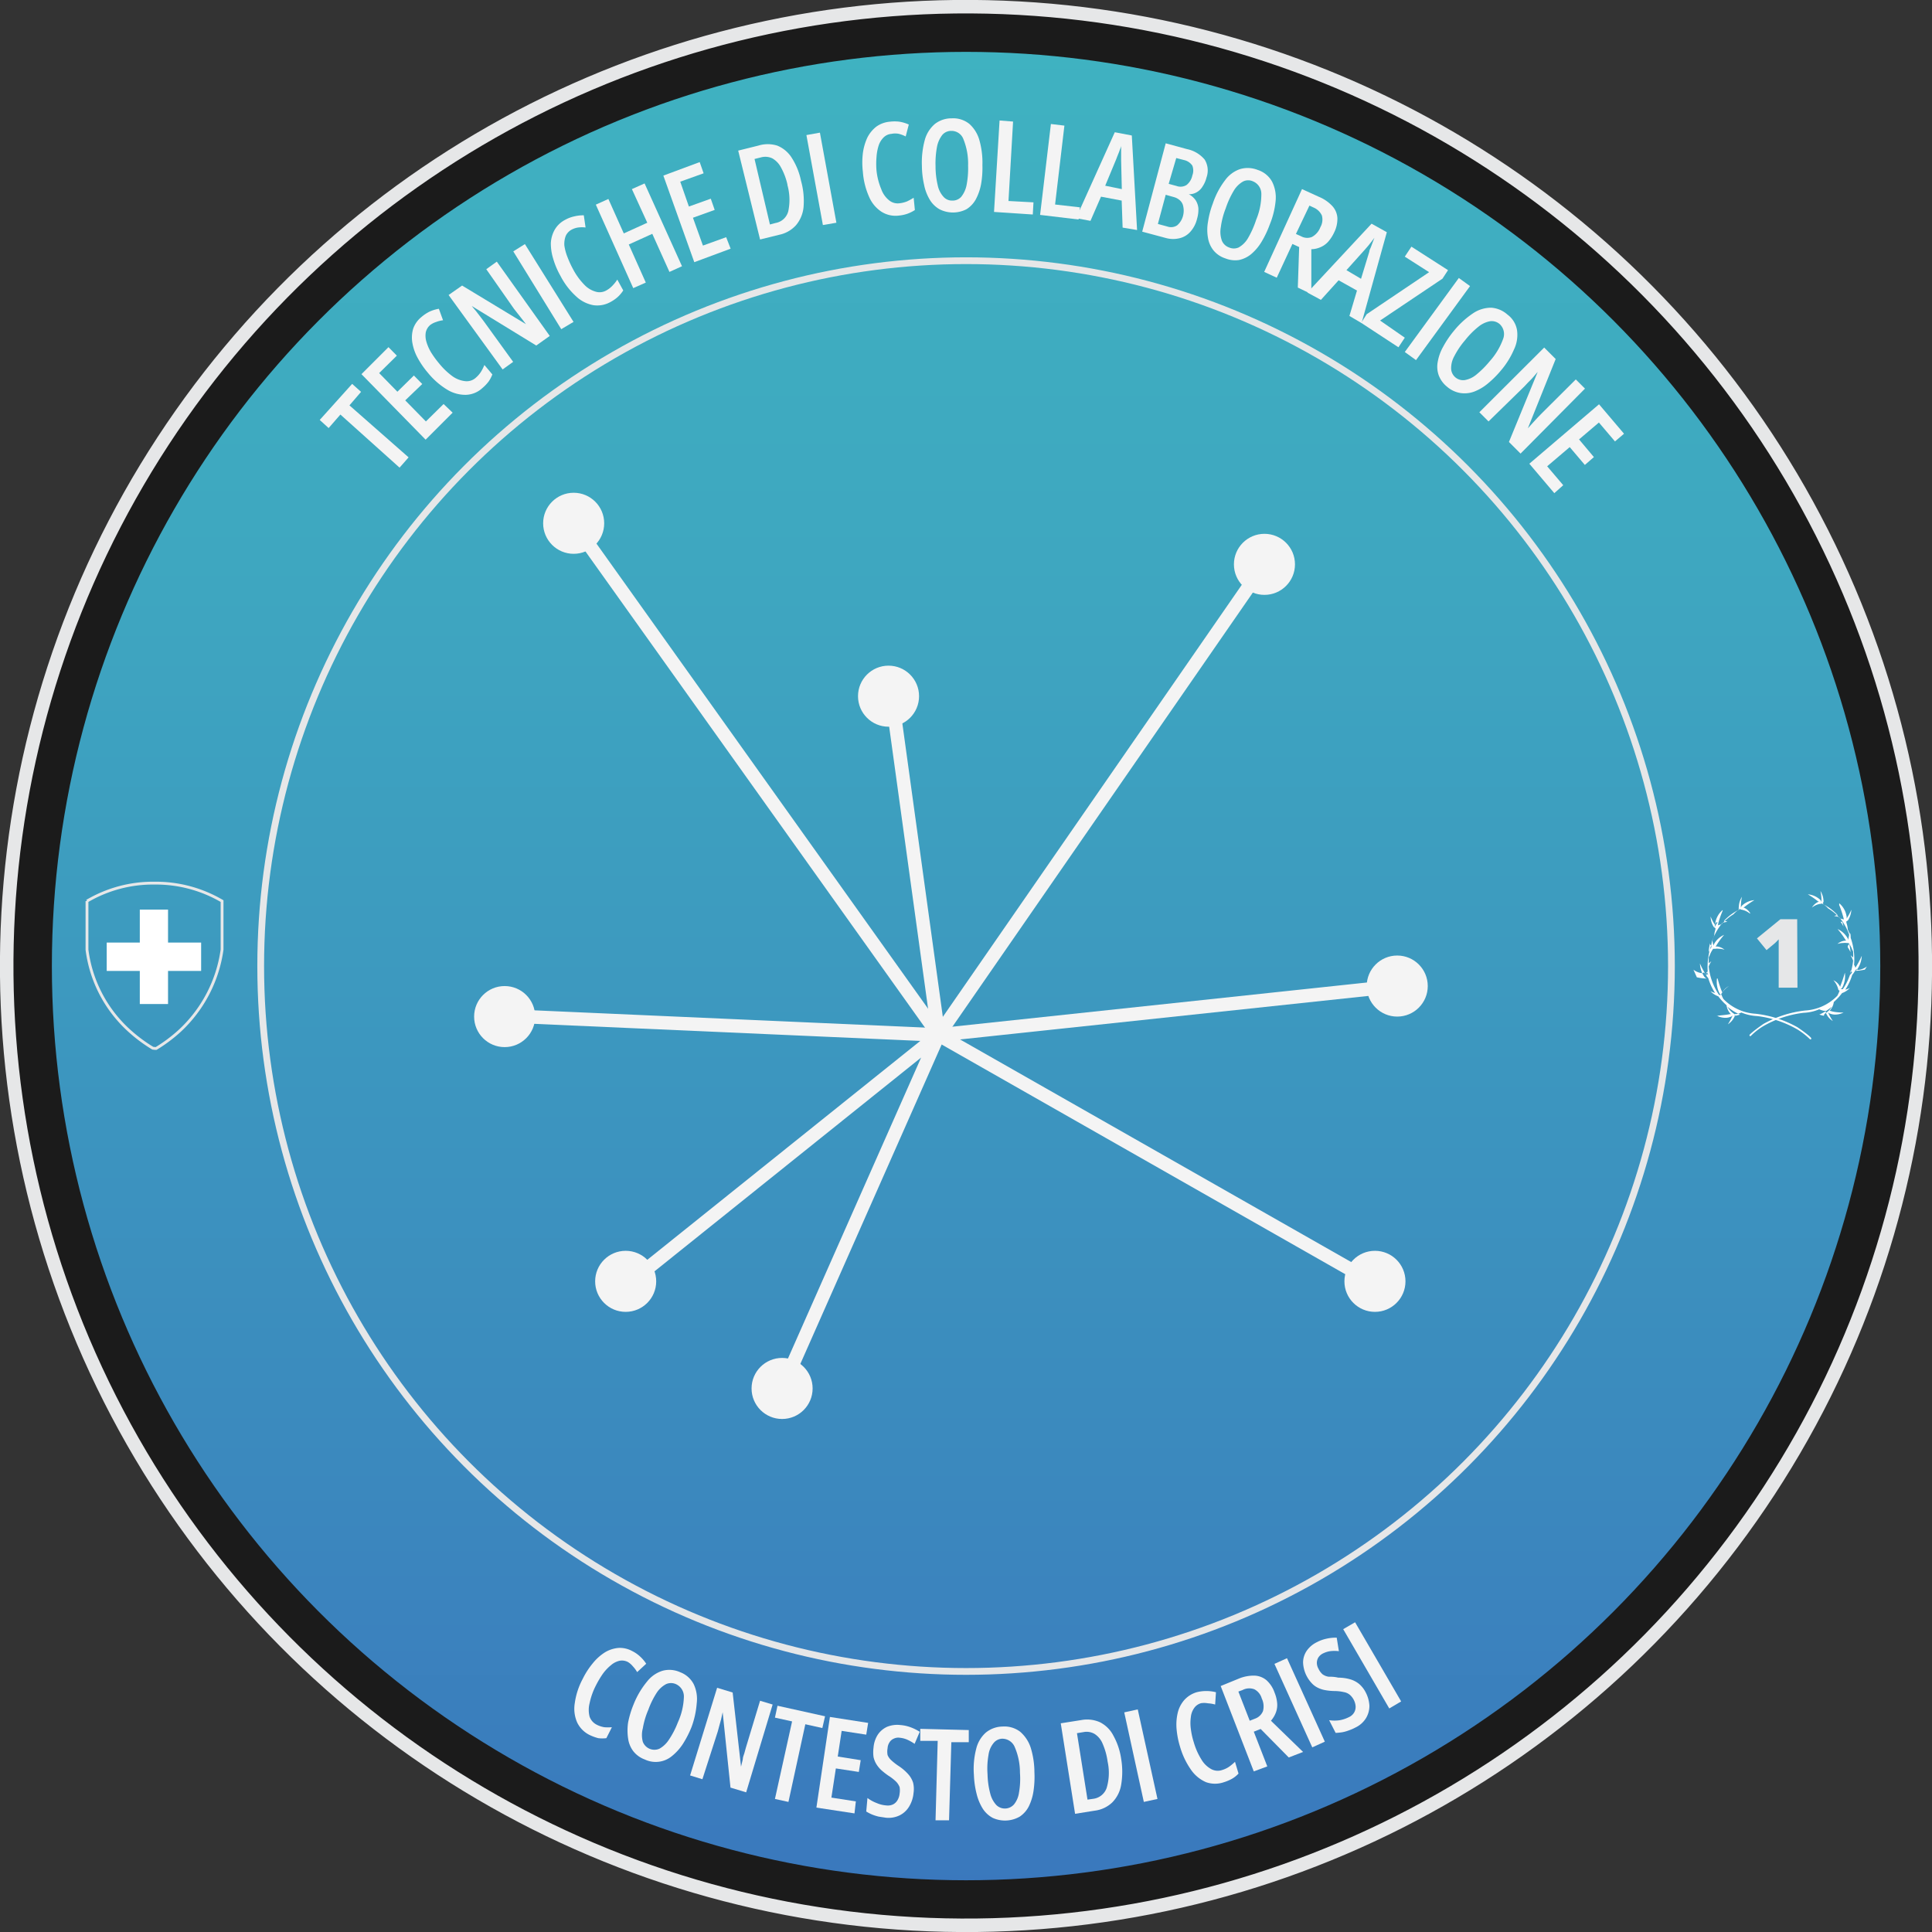 <svg id="Layer_1" data-name="Layer 1" xmlns="http://www.w3.org/2000/svg" xmlns:xlink="http://www.w3.org/1999/xlink" viewBox="0 0 143.03 143.03"><rect x="0" y="0" width="143.03" height="143.03" fill="#333333" stroke="none"/><defs><style>.cls-1{fill:#1b1b1b;}.cls-1,.cls-3,.cls-6{stroke:#e6e7e8;}.cls-1,.cls-2,.cls-3,.cls-6{stroke-miterlimit:10;}.cls-2{stroke:#1b1b1b;fill:url(#linear-gradient);}.cls-3,.cls-6,.cls-8{fill:none;}.cls-3{stroke-width:0.5px;}.cls-4{fill:#f4f4f4;}.cls-5{fill:#fff;}.cls-6{stroke-width:0.21px;}.cls-7{fill:#e6e7e8;}.cls-8{stroke:#f4f4f4;stroke-linecap:round;stroke-linejoin:round;}</style><linearGradient id="linear-gradient" x1="71.52" y1="139.7" x2="71.52" y2="3.34" gradientUnits="userSpaceOnUse"><stop offset="0" stop-color="#3a78bd"/><stop offset="0.23" stop-color="#3b89be"/><stop offset="0.72" stop-color="#3ea7c0"/><stop offset="1" stop-color="#3fb2c1"/></linearGradient></defs><circle class="cls-1" cx="71.52" cy="71.52" r="71.02" transform="translate(-3.85 138.97) rotate(-86.83)"/><circle class="cls-2" cx="71.52" cy="71.52" r="68.18"/><circle class="cls-3" cx="71.52" cy="71.52" r="52.22"/><path class="cls-4" d="M30.25,33.86l-.67.76L25.2,30.69l-.87,1-.66-.6,2.4-2.67.66.59-.86,1Z"/><path class="cls-4" d="M33.51,30.55l-2,2-4.75-4.85,2-2,.62.63-1.31,1.29L29.42,29l1.22-1.2.62.63L30,29.64l1.53,1.56,1.31-1.29Z"/><path class="cls-4" d="M31.85,24.06a1,1,0,0,0-.33.55,1.56,1.56,0,0,0,.05.7,3.36,3.36,0,0,0,.35.79,7.11,7.11,0,0,0,.6.82,5.18,5.18,0,0,0,1,.95,2,2,0,0,0,.94.35,1,1,0,0,0,.77-.26,2,2,0,0,0,.38-.44,3.33,3.33,0,0,0,.25-.5l.59.7a2.46,2.46,0,0,1-.28.53,3,3,0,0,1-.46.48,1.88,1.88,0,0,1-1.21.5,2.59,2.59,0,0,1-1.39-.38,5.55,5.55,0,0,1-1.43-1.25,6.43,6.43,0,0,1-.78-1.14,3.59,3.59,0,0,1-.38-1.13,2.3,2.3,0,0,1,.07-1,1.93,1.93,0,0,1,.61-.86,2.85,2.85,0,0,1,.6-.4,2.75,2.75,0,0,1,.69-.21l.31.85a2.2,2.2,0,0,0-.52.13A1.43,1.43,0,0,0,31.85,24.06Z"/><path class="cls-4" d="M40.7,24.87l-1,.71-4.78-2.93,0,0,.35.42.3.39.25.33,2.17,3-.78.56-4-5.51,1-.7L38.94,24l0,0-.34-.44-.3-.38-.25-.32L36,19.93l.78-.56Z"/><path class="cls-4" d="M41.55,24.37,38,18.61l.86-.54,3.6,5.76Z"/><path class="cls-4" d="M42.32,17a1,1,0,0,0-.44.47,1.7,1.7,0,0,0-.1.7A3.65,3.65,0,0,0,42,19a7.37,7.37,0,0,0,.42.92,4.86,4.86,0,0,0,.82,1.14,1.85,1.85,0,0,0,.85.53,1,1,0,0,0,.8-.09,1.84,1.84,0,0,0,.46-.36,2.94,2.94,0,0,0,.35-.44l.44.8a2.5,2.5,0,0,1-.39.47,2.73,2.73,0,0,1-.54.38,2,2,0,0,1-1.3.24,2.52,2.52,0,0,1-1.27-.66,5.34,5.34,0,0,1-1.15-1.51,6,6,0,0,1-.54-1.28A3.8,3.8,0,0,1,40.78,18a2.24,2.24,0,0,1,.29-1,1.89,1.89,0,0,1,.76-.72,2.45,2.45,0,0,1,.68-.26,2.81,2.81,0,0,1,.71-.08l.13.9a2.33,2.33,0,0,0-.53,0A1.48,1.48,0,0,0,42.32,17Z"/><path class="cls-4" d="M50.49,19.71l-.93.42-1.27-2.82-1.74.79,1.26,2.82-.93.41-2.77-6.18.93-.42,1.14,2.55,1.74-.79L46.78,14l.94-.42Z"/><path class="cls-4" d="M54.09,18.41l-2.69,1L49.11,13l2.69-1,.29.83-1.73.62L51,15.29l1.62-.58.29.83-1.61.58.74,2.06,1.72-.62Z"/><path class="cls-4" d="M59.3,13.38a5.51,5.51,0,0,1,.19,1.94,2.44,2.44,0,0,1-.55,1.34,2.29,2.29,0,0,1-1.25.72l-1.42.35-1.62-6.58,1.49-.37a2.36,2.36,0,0,1,1.4,0,2.27,2.27,0,0,1,1.06.88A5,5,0,0,1,59.3,13.38Zm-1,.3a4.78,4.78,0,0,0-.48-1.28,1.65,1.65,0,0,0-.65-.68,1.22,1.22,0,0,0-.83-.07l-.48.12L57,16.62l.41-.11a1.18,1.18,0,0,0,.95-.88A4.09,4.09,0,0,0,58.29,13.68Z"/><path class="cls-4" d="M60.92,16.66,59.7,10l1-.18,1.22,6.67Z"/><path class="cls-4" d="M66,9.91a.92.92,0,0,0-.58.26,1.5,1.5,0,0,0-.37.6,3.56,3.56,0,0,0-.16.86,5.77,5.77,0,0,0,0,1A4.87,4.87,0,0,0,65.24,14a1.85,1.85,0,0,0,.57.82,1,1,0,0,0,.77.23,2.16,2.16,0,0,0,.57-.14,4.67,4.67,0,0,0,.49-.27l.09.91a2.73,2.73,0,0,1-.54.27,2.68,2.68,0,0,1-.65.14,1.94,1.94,0,0,1-1.29-.29,2.47,2.47,0,0,1-.91-1.1,5.51,5.51,0,0,1-.46-1.85,5.76,5.76,0,0,1,0-1.38,4,4,0,0,1,.33-1.15,2.4,2.4,0,0,1,.66-.81,2,2,0,0,1,1-.37,2.86,2.86,0,0,1,.72,0,2.75,2.75,0,0,1,.69.21l-.23.88a2.56,2.56,0,0,0-.5-.19A1.35,1.35,0,0,0,66,9.91Z"/><path class="cls-4" d="M72.73,12.23a7,7,0,0,1-.1,1.41,3.88,3.88,0,0,1-.39,1.12,2,2,0,0,1-.69.73,2.19,2.19,0,0,1-2,0,2,2,0,0,1-.72-.71,3.47,3.47,0,0,1-.42-1.11,6.65,6.65,0,0,1-.16-1.4,6.37,6.37,0,0,1,.22-1.93,2.38,2.38,0,0,1,.75-1.17,2,2,0,0,1,1.24-.41,1.91,1.91,0,0,1,1.3.41,2.54,2.54,0,0,1,.75,1.22A6.1,6.1,0,0,1,72.73,12.23Zm-3.47.06a6.12,6.12,0,0,0,.16,1.42,1.82,1.82,0,0,0,.43.86.84.84,0,0,0,.66.28.85.85,0,0,0,.66-.29,2,2,0,0,0,.39-.87,6.58,6.58,0,0,0,.11-1.44,4.8,4.8,0,0,0-.34-1.93.94.94,0,0,0-.9-.63.86.86,0,0,0-.67.3,2.07,2.07,0,0,0-.39.87A6.59,6.59,0,0,0,69.26,12.29Z"/><path class="cls-4" d="M73.59,15.69,74,8.92,75,9l-.34,5.88,1.85.1-.05.9Z"/><path class="cls-4" d="M77,15.91l.8-6.73,1,.12-.69,5.84,1.84.21-.1.9Z"/><path class="cls-4" d="M83.11,16.85l-.07-2-1.53-.29-.78,1.79-1.07-.2,2.87-6.36,1.26.24.39,7ZM83.05,14,83,11.88v-.39c0-.12,0-.25,0-.37s0-.23,0-.34c0,.1-.06.21-.1.32s-.08.23-.13.34-.09.24-.14.36l-.81,1.95Z"/><path class="cls-4" d="M86.3,10.61l1.58.43a2.31,2.31,0,0,1,1.3.77,1.53,1.53,0,0,1,.14,1.33,2.12,2.12,0,0,1-.3.68,1.17,1.17,0,0,1-.44.42,1.1,1.1,0,0,1-.57.14v0a1.41,1.41,0,0,1,.51.45,1.34,1.34,0,0,1,.2.6,2.43,2.43,0,0,1-.1.77,2.2,2.2,0,0,1-.48.94,1.54,1.54,0,0,1-.79.49,2,2,0,0,1-1,0l-1.79-.48Zm0,3.81-.58,2.16.7.19a.82.82,0,0,0,.73-.09,1.39,1.39,0,0,0,.45-.78,1.47,1.47,0,0,0,0-.61.78.78,0,0,0-.23-.44,1.07,1.07,0,0,0-.47-.26Zm.22-.81.59.16a.84.84,0,0,0,.74-.08,1.2,1.2,0,0,0,.42-.7,1,1,0,0,0,0-.73,1,1,0,0,0-.61-.41l-.58-.15Z"/><path class="cls-4" d="M94,16.63a7.25,7.25,0,0,1-.61,1.28,3.61,3.61,0,0,1-.76.9,2.08,2.08,0,0,1-.91.44,1.92,1.92,0,0,1-1-.12,1.88,1.88,0,0,1-.88-.59,2,2,0,0,1-.41-.93,3.34,3.34,0,0,1,0-1.18,6.48,6.48,0,0,1,.36-1.37,5.91,5.91,0,0,1,.9-1.71,2.29,2.29,0,0,1,1.11-.83,2,2,0,0,1,1.31.06,1.86,1.86,0,0,1,1.06.86,2.59,2.59,0,0,1,.27,1.4A6.14,6.14,0,0,1,94,16.63Zm-3.26-1.2a5.83,5.83,0,0,0-.36,1.39,1.92,1.92,0,0,0,.08,1,.9.9,0,0,0,.53.5.88.88,0,0,0,.71,0,1.87,1.87,0,0,0,.68-.67A7,7,0,0,0,93,16.26a4.89,4.89,0,0,0,.38-1.92,1,1,0,0,0-.61-.91.85.85,0,0,0-.73,0,1.88,1.88,0,0,0-.69.67A6.52,6.52,0,0,0,90.74,15.43Z"/><path class="cls-4" d="M97.64,14.57a2.83,2.83,0,0,1,1,.69,1.44,1.44,0,0,1,.37.88,2.25,2.25,0,0,1-.24,1.07,2.87,2.87,0,0,1-.43.67,1.59,1.59,0,0,1-.56.41,1.76,1.76,0,0,1-.7.16l0,3.32-1-.48.1-3-.5-.23-1.16,2.5-.93-.43L96.39,14Zm-.38.8-.32-.15-1,2.1.38.17a.93.93,0,0,0,.81.05,1.37,1.37,0,0,0,.62-.72,1.13,1.13,0,0,0,.11-.87A1.17,1.17,0,0,0,97.26,15.37Z"/><path class="cls-4" d="M99.9,23.39l.56-1.88-1.36-.76L97.79,22.2l-1-.54,4.75-5.1,1.13.63-1.87,6.73Zm.86-2.75.61-2c0-.13.09-.25.13-.37s.09-.24.13-.35l.12-.32-.2.27-.23.29-.25.29L99.68,20Z"/><path class="cls-4" d="M103.53,25.71l-2.76-1.81.41-.64,4.62-3.11L104,19l.49-.74L107.2,20l-.41.63-4.62,3.1L104,25Z"/><path class="cls-4" d="M104,26.06l4-5.48.83.6-4,5.48Z"/><path class="cls-4" d="M111.14,27.4a7.26,7.26,0,0,1-1,1,3.58,3.58,0,0,1-1,.59,2.05,2.05,0,0,1-1,.11,2,2,0,0,1-1-.46,2,2,0,0,1-.63-.86,1.91,1.91,0,0,1-.07-1,3.47,3.47,0,0,1,.4-1.11,7.08,7.08,0,0,1,.79-1.17,6.44,6.44,0,0,1,1.43-1.31,2.39,2.39,0,0,1,1.33-.41,2,2,0,0,1,1.21.51,1.8,1.8,0,0,1,.71,1.16,2.49,2.49,0,0,1-.22,1.41A6.12,6.12,0,0,1,111.14,27.4Zm-2.67-2.22a6,6,0,0,0-.8,1.18,1.83,1.83,0,0,0-.24.93.89.89,0,0,0,1,.85,1.82,1.82,0,0,0,.86-.4,7,7,0,0,0,1-1,5,5,0,0,0,1-1.68,1,1,0,0,0-.27-1.07.9.9,0,0,0-.7-.21,1.9,1.9,0,0,0-.87.41A6,6,0,0,0,108.47,25.18Z"/><path class="cls-4" d="M112.57,33.58l-.86-.86,2.13-5.19,0,0-.36.42c-.12.13-.23.25-.34.35l-.29.31L110.2,31.2l-.68-.68,4.8-4.79.85.85-2.06,5.13,0,0,.37-.41.33-.36.28-.29,2.57-2.56.68.68Z"/><path class="cls-4" d="M115.07,36.51l-1.85-2.18,5.16-4.4,1.85,2.18-.67.57-1.19-1.4-1.47,1.25L118,33.84l-.67.58-1.12-1.32-1.67,1.42,1.19,1.4Z"/><path class="cls-4" d="M46.5,123.05a.94.94,0,0,0-.63-.1,1.45,1.45,0,0,0-.63.32,3.3,3.3,0,0,0-.6.63,7.14,7.14,0,0,0-.52.87,5.16,5.16,0,0,0-.47,1.32,2,2,0,0,0,0,1,1.06,1.06,0,0,0,.54.6,1.87,1.87,0,0,0,.55.18,3.52,3.52,0,0,0,.56,0l-.41.81a2.43,2.43,0,0,1-.6,0,3.45,3.45,0,0,1-.63-.23,2,2,0,0,1-.93-.93,2.52,2.52,0,0,1-.18-1.42,5.37,5.37,0,0,1,.59-1.81,5.79,5.79,0,0,1,.75-1.16,3.67,3.67,0,0,1,.89-.8,2.32,2.32,0,0,1,1-.33,1.89,1.89,0,0,1,1,.22,2.45,2.45,0,0,1,.59.4,2.74,2.74,0,0,1,.47.55l-.67.62a2.29,2.29,0,0,0-.32-.43A1.43,1.43,0,0,0,46.5,123.05Z"/><path class="cls-4" d="M51.19,127.87a7.4,7.4,0,0,1-.65,1.26,3.82,3.82,0,0,1-.8.88,1.88,1.88,0,0,1-2,.25,1.92,1.92,0,0,1-.86-.62,2,2,0,0,1-.38-.94,4,4,0,0,1,0-1.18,7.09,7.09,0,0,1,.41-1.35,6.27,6.27,0,0,1,1-1.69,2.33,2.33,0,0,1,1.14-.79,1.94,1.94,0,0,1,1.31.11,1.87,1.87,0,0,1,1,.89,2.57,2.57,0,0,1,.22,1.41A6.44,6.44,0,0,1,51.19,127.87ZM48,126.57a5.91,5.91,0,0,0-.41,1.38,1.92,1.92,0,0,0,0,1,.92.92,0,0,0,1.23.51,2,2,0,0,0,.69-.65,6.35,6.35,0,0,0,.67-1.29,4.92,4.92,0,0,0,.45-1.91,1,1,0,0,0-.59-.93.89.89,0,0,0-.73,0,1.9,1.9,0,0,0-.7.65A6.18,6.18,0,0,0,48,126.57Z"/><path class="cls-4" d="M55.24,132.69l-1.16-.35-.58-5.58h0q-.06.28-.12.54c-.05.17-.09.33-.13.47s-.08.28-.11.41L52,131.72l-.91-.28,2-6.49,1.15.35.62,5.49h0l.13-.54c0-.17.08-.33.12-.47s.08-.28.11-.4l1.05-3.47.93.28Z"/><path class="cls-4" d="M58.37,133.4l-1-.22,1.27-5.74-1.27-.28.19-.88,3.52.78-.2.87-1.26-.28Z"/><path class="cls-4" d="M63.26,134.25l-2.82-.43,1-6.71,2.83.44-.14.87-1.82-.28-.29,1.9,1.7.27-.14.87-1.7-.26-.33,2.16,1.81.28Z"/><path class="cls-4" d="M67.63,132.75a2.32,2.32,0,0,1-.33,1,1.7,1.7,0,0,1-.71.65,1.88,1.88,0,0,1-1,.17l-.53-.08a3.37,3.37,0,0,1-.48-.15,3.17,3.17,0,0,1-.45-.23l.09-1a2.8,2.8,0,0,0,.7.38,2.16,2.16,0,0,0,.7.17.9.9,0,0,0,.5-.08.78.78,0,0,0,.33-.32,1.13,1.13,0,0,0,.15-.47,1.52,1.52,0,0,0,0-.49,1.21,1.21,0,0,0-.27-.41,3.45,3.45,0,0,0-.57-.44,5.45,5.45,0,0,1-.5-.39,2.16,2.16,0,0,1-.37-.44,1.75,1.75,0,0,1-.22-.54,2.6,2.6,0,0,1,0-.7,2.06,2.06,0,0,1,.31-.95,1.65,1.65,0,0,1,.69-.59,2,2,0,0,1,1-.13,2.71,2.71,0,0,1,.76.17,3.39,3.39,0,0,1,.66.33l-.38.89a3.35,3.35,0,0,0-.57-.32,1.8,1.8,0,0,0-.52-.13.76.76,0,0,0-.46.07.68.68,0,0,0-.31.27.88.88,0,0,0-.14.43,1.36,1.36,0,0,0,0,.51,1.06,1.06,0,0,0,.28.39,4.09,4.09,0,0,0,.57.44,3.59,3.59,0,0,1,.67.58,1.73,1.73,0,0,1,.37.64A2,2,0,0,1,67.63,132.75Z"/><path class="cls-4" d="M70.26,134.76l-1,0,.16-5.88-1.29,0,0-.89,3.59.09,0,.9-1.29,0Z"/><path class="cls-4" d="M76.58,131.2a7.08,7.08,0,0,1-.07,1.41,3.85,3.85,0,0,1-.35,1.13,2,2,0,0,1-.67.75,2.19,2.19,0,0,1-2,.09,2,2,0,0,1-.74-.69,3.72,3.72,0,0,1-.45-1.09,6.65,6.65,0,0,1-.2-1.4,5.92,5.92,0,0,1,.17-1.93,2.34,2.34,0,0,1,.71-1.2,2,2,0,0,1,1.23-.45,1.93,1.93,0,0,1,1.31.38,2.63,2.63,0,0,1,.79,1.2A6.23,6.23,0,0,1,76.58,131.2Zm-3.47.16a6,6,0,0,0,.2,1.42,1.94,1.94,0,0,0,.45.85.9.9,0,0,0,1.32-.06,1.8,1.8,0,0,0,.36-.87,5.87,5.87,0,0,0,.07-1.45,4.79,4.79,0,0,0-.39-1.92,1,1,0,0,0-.92-.61.85.85,0,0,0-.65.33,1.75,1.75,0,0,0-.37.88A5.73,5.73,0,0,0,73.11,131.36Z"/><path class="cls-4" d="M83,130.2a5.76,5.76,0,0,1,0,1.94,2.41,2.41,0,0,1-.66,1.3,2.29,2.29,0,0,1-1.31.61l-1.44.23-1.06-6.7,1.52-.24a2.33,2.33,0,0,1,1.38.16,2.25,2.25,0,0,1,1,1A5,5,0,0,1,83,130.2Zm-1,.22a5,5,0,0,0-.37-1.33,1.56,1.56,0,0,0-.59-.72,1.17,1.17,0,0,0-.82-.14l-.49.08.78,4.92.42-.06a1.21,1.21,0,0,0,1-.81A3.9,3.9,0,0,0,82,130.42Z"/><path class="cls-4" d="M84.68,133.4l-1.45-6.63,1-.22,1.46,6.63Z"/><path class="cls-4" d="M88.92,126.09a.91.91,0,0,0-.52.37,1.38,1.38,0,0,0-.24.67,3.11,3.11,0,0,0,0,.86,5.37,5.37,0,0,0,.22,1,5,5,0,0,0,.57,1.28,1.9,1.9,0,0,0,.72.7,1,1,0,0,0,.8.07,1.85,1.85,0,0,0,.53-.25,3.73,3.73,0,0,0,.43-.36l.26.87a2,2,0,0,1-.47.38,3.11,3.11,0,0,1-.61.26,2,2,0,0,1-1.32,0,2.61,2.61,0,0,1-1.11-.91,5.74,5.74,0,0,1-.82-1.72,6.25,6.25,0,0,1-.26-1.36,3.81,3.81,0,0,1,.1-1.19,2.21,2.21,0,0,1,.49-.92,2,2,0,0,1,.9-.56,2.88,2.88,0,0,1,1.43,0l-.06.91a2.45,2.45,0,0,0-.53-.09A1.54,1.54,0,0,0,88.92,126.09Z"/><path class="cls-4" d="M91.69,124.28a2.89,2.89,0,0,1,1.18-.23,1.46,1.46,0,0,1,.89.34,2.17,2.17,0,0,1,.6.92,2.62,2.62,0,0,1,.19.77,1.57,1.57,0,0,1-.09.69,2,2,0,0,1-.37.62l2.38,2.31-1.06.41L93.33,128l-.51.2,1,2.57-1,.37-2.45-6.32Zm.32.83-.33.12.84,2.16.38-.15a1,1,0,0,0,.6-.56,1.34,1.34,0,0,0-.09-.94,1.09,1.09,0,0,0-.55-.68A1.07,1.07,0,0,0,92,125.11Z"/><path class="cls-4" d="M97.15,129.36l-2.8-6.18.93-.42,2.8,6.18Z"/><path class="cls-4" d="M101.1,125.28a2.42,2.42,0,0,1,.28,1,1.76,1.76,0,0,1-.26.93,1.84,1.84,0,0,1-.77.68,3.33,3.33,0,0,1-.48.21,2.75,2.75,0,0,1-.49.14,4.23,4.23,0,0,1-.5.05l-.48-.94a2.63,2.63,0,0,0,.79,0,2.47,2.47,0,0,0,.68-.23.85.85,0,0,0,.38-.34.82.82,0,0,0,.11-.44,1.19,1.19,0,0,0-.13-.48,1.25,1.25,0,0,0-.3-.39.94.94,0,0,0-.44-.2,3.26,3.26,0,0,0-.72-.08,4,4,0,0,1-.63-.06,2,2,0,0,1-.55-.17,1.48,1.48,0,0,1-.47-.34,2.37,2.37,0,0,1-.65-1.54,1.54,1.54,0,0,1,.27-.87,1.94,1.94,0,0,1,.76-.64,2.77,2.77,0,0,1,.73-.26,3.11,3.11,0,0,1,.73-.07l.16,1a2.7,2.7,0,0,0-.65,0,1.8,1.8,0,0,0-.51.16.85.85,0,0,0-.36.31.77.77,0,0,0-.11.4.88.88,0,0,0,.12.43,1.24,1.24,0,0,0,.3.41,1,1,0,0,0,.45.18c.18,0,.42,0,.71.07a3.23,3.23,0,0,1,.88.12,1.88,1.88,0,0,1,.66.34A2,2,0,0,1,101.1,125.28Z"/><path class="cls-4" d="M102.85,126.48l-3.41-5.87.88-.51,3.41,5.86Z"/><path class="cls-5" d="M138.06,71.78l0,0h0a3.51,3.51,0,0,1-.65.09h-.08v0a.31.31,0,0,0,.16-.11,1.85,1.85,0,0,0,.34-1v0h0l0,0a6.47,6.47,0,0,1-.46.87.25.25,0,0,0,0,.07.62.62,0,0,0-.11-.27,4.78,4.78,0,0,0-.25-2s0-.34-.06-.35h0v.07l-.15-.32a2.26,2.26,0,0,0-.1-.5.2.2,0,0,1,0-.13.25.25,0,0,0,.12-.08,1.65,1.65,0,0,0,.24-.77h0l0,0a3.91,3.91,0,0,1-.36.66l0,0v0a.35.35,0,0,0,0-.2,1.56,1.56,0,0,0-.54-.94h0V67a7.82,7.82,0,0,1,.33,1l0,.08a.61.61,0,0,0-.25-.07,3.83,3.83,0,0,0-.9-.76,1.79,1.79,0,0,0-.31-.28.21.21,0,0,1-.08-.11.24.24,0,0,0,.05-.14,1.48,1.48,0,0,0-.23-.76v0h0v0a3.44,3.44,0,0,1,.08.76.35.35,0,0,0,0,.06h0a.37.37,0,0,0-.1-.17,1.52,1.52,0,0,0-.91-.4h0s0,0,0,0a6.87,6.87,0,0,1,.77.53l.07,0a1.06,1.06,0,0,0-.54.45v0h0a1.37,1.37,0,0,1,.63-.28c.08,0,.13,0,.13-.09h0l.07,0h0a.07.07,0,0,0-.06,0,.08.08,0,0,0,0,.09,3.75,3.75,0,0,1,1.14.84.51.51,0,0,0-.26.07h0v0h0a1.28,1.28,0,0,1,.37.08,4.18,4.18,0,0,1,.74,1.3,3.33,3.33,0,0,1-.1.44.13.13,0,0,0,0,.06h0a.49.49,0,0,0,0-.21,1.63,1.63,0,0,0-.76-.71h0l0,0v0h0a6,6,0,0,1,.58.79l.06.07h-.08a1,1,0,0,0-.57.24v0h0v0h0a1.57,1.57,0,0,1,.43-.07.86.86,0,0,1,.24,0h.07a.1.1,0,0,0,.09,0h0a2,2,0,0,1,.26.49l.07.14a3.38,3.38,0,0,1,0,.45c-.07-.07-.15-.15-.18-.15h0l0,0a1.93,1.93,0,0,1,.18.38,4.63,4.63,0,0,1-.76,2.11l-.12,0-.05,0v0a.27.27,0,0,0,.14-.14,1.88,1.88,0,0,0,.18-1.08h0v0a9.34,9.34,0,0,1-.34,1,.64.64,0,0,0,0,.07,1,1,0,0,0-.51-.51h0l0,0a1.55,1.55,0,0,1,.35.63h0c0,.06.05.13.11.14a0,0,0,0,1,0,0,2.41,2.41,0,0,1-.17.38,3.61,3.61,0,0,1-2.38,1.09h0a8.19,8.19,0,0,0-3.1,1c-.84.59-.95.74-1,.78a.08.08,0,0,0,0,.11h0a.1.1,0,0,0,.07,0,4.8,4.8,0,0,1,.91-.72,7.82,7.82,0,0,1,3-1h0a3.32,3.32,0,0,0,1.16-.26,1.65,1.65,0,0,0,.39.12.13.13,0,0,1,.11,0,.29.29,0,0,0,0,.16,1.29,1.29,0,0,0,.51.59h0v0a3.41,3.41,0,0,1-.36-.66h0l0,0h0a.27.27,0,0,0,.15.11,1,1,0,0,0,.35.07,1.35,1.35,0,0,0,.65-.15h0s-.05,0-.06,0-.59,0-.9-.12h-.08a1.15,1.15,0,0,0,.32-.66v0h0a4.26,4.26,0,0,0,.61-.66,1.44,1.44,0,0,0,.58-.38h0v0h0a1.66,1.66,0,0,1-.34.13,4.18,4.18,0,0,0,.51-1.09,1.8,1.8,0,0,0,.23-.34.38.38,0,0,1,.09-.09.38.38,0,0,0,.13.06h0a1.35,1.35,0,0,0,.64-.26v0Zm-1.67-3.52a0,0,0,0,1,0,0q.06.19.09.33c-.07-.12-.14-.24-.22-.35l.07,0Zm.65,3.61s0,.08.08.09a0,0,0,0,0,0,0c-.05.09-.1.16-.14.22A3.4,3.4,0,0,0,137,71.87ZM137,70.49a2.87,2.87,0,0,0-.2-.35.24.24,0,0,1,0-.13.2.2,0,0,0,.09-.12.11.11,0,0,0,0-.08A5.1,5.1,0,0,1,137,70.49Zm-1.87,4.56c-.07,0-.11.1-.09.15h0a2,2,0,0,1-.35-.09,3.56,3.56,0,0,0,.92-.58A1.48,1.48,0,0,1,135.09,75.05Zm.85-1.15a.2.2,0,0,1,.07-.1h0l-.13.16Zm-.37.61h0v0Z"/><path class="cls-5" d="M125.37,71.79v0a1.35,1.35,0,0,0,.64.26h0a.31.31,0,0,0,.13-.06.38.38,0,0,1,.09.09,2.37,2.37,0,0,0,.24.34,4.16,4.16,0,0,0,.5,1.09,1.66,1.66,0,0,1-.34-.13h0v0h0a1.44,1.44,0,0,0,.58.38,4.26,4.26,0,0,0,.61.66h0v0a1.15,1.15,0,0,0,.32.66h-.08c-.3.07-.77.09-.89.12s-.06,0-.06,0,0,0,0,0a1.39,1.39,0,0,0,.65.15,1,1,0,0,0,.35-.07.29.29,0,0,0,.16-.11h0s0,0,0,0h0a4.29,4.29,0,0,1-.35.66l0,0h0a1.35,1.35,0,0,0,.5-.59.29.29,0,0,0,0-.16.14.14,0,0,1,.11,0,1.65,1.65,0,0,0,.39-.12,3.42,3.42,0,0,0,1.16.26h0a7.82,7.82,0,0,1,3,1,5.42,5.42,0,0,1,.92.72.08.08,0,0,0,.07,0h0a.08.08,0,0,0,0-.11s-.13-.19-1-.78a8.19,8.19,0,0,0-3.1-1h0a3.61,3.61,0,0,1-2.38-1.09,2.41,2.41,0,0,1-.17-.38s0,0,0,0,.09-.08.11-.14h0A1.68,1.68,0,0,1,128,73l0,0h0a1.08,1.08,0,0,0-.51.51.14.14,0,0,0,0-.07,6.78,6.78,0,0,1-.33-1v0h-.05a1.88,1.88,0,0,0,.18,1.08.27.27,0,0,0,.14.14v0l-.05,0-.11,0a4.53,4.53,0,0,1-.77-2.11,1.75,1.75,0,0,1,.19-.38v0h0s-.12.08-.19.15c0-.15,0-.3,0-.45l.07-.14a2,2,0,0,1,.26-.49h0s0,0,.1,0H127a.87.87,0,0,1,.25,0,1.47,1.47,0,0,1,.42.07h0l0,0h0v0a1,1,0,0,0-.57-.24H127l.06-.07a6,6,0,0,1,.58-.79h0v0l0,0h0a1.55,1.55,0,0,0-.76.71.31.31,0,0,0,0,.21h0a.13.13,0,0,1,0-.06,2.14,2.14,0,0,1-.11-.44,4.18,4.18,0,0,1,.74-1.3,1.28,1.28,0,0,1,.37-.08h0v0h0a.51.51,0,0,0-.26-.07,3.87,3.87,0,0,1,1.14-.84.07.07,0,0,0,0-.09.06.06,0,0,0-.06,0h0l.07,0h0s.06.08.14.09a1.38,1.38,0,0,1,.62.28h.05v0a1,1,0,0,0-.54-.45l.07,0a6.87,6.87,0,0,1,.77-.53s.05,0,.05,0h-.05a1.52,1.52,0,0,0-.91.4.35.35,0,0,0-.09.17h0s0,0,0-.06a3.44,3.44,0,0,1,.08-.76v0h0v0a1.48,1.48,0,0,0-.23.76.24.24,0,0,0,0,.14.21.21,0,0,1-.08.11,1.79,1.79,0,0,0-.31.28,4,4,0,0,0-.9.76.61.61,0,0,0-.25.07.13.13,0,0,0,0-.08,6.12,6.12,0,0,1,.34-1v-.06h0a1.61,1.61,0,0,0-.54.94.35.35,0,0,0,0,.2v0l0,0a3.1,3.1,0,0,1-.35-.66l0,0h0a1.49,1.49,0,0,0,.23.77.32.32,0,0,0,.12.08.2.2,0,0,1,0,.13,2.12,2.12,0,0,0-.09.5,1.87,1.87,0,0,0-.15.32.08.08,0,0,1,0,0v0h0s-.07.34-.07.35a5,5,0,0,0-.25,2,.62.62,0,0,0-.11.27l0-.07a5.73,5.73,0,0,1-.47-.87l0,0h0v0a1.85,1.85,0,0,0,.34,1,.31.31,0,0,0,.16.11v0h-.08a3.51,3.51,0,0,1-.65-.09h0l0,0Zm1.72-3.51.07,0c-.08.11-.15.23-.22.35q0-.14.09-.33a0,0,0,0,1,0,0Zm-.63,3.93a1.42,1.42,0,0,1-.13-.22,0,0,0,0,1,0,0s.05,0,.07-.09A3.4,3.4,0,0,0,126.46,72.21Zm.14-2.4,0,.08a.26.26,0,0,0,.09.12.24.24,0,0,1,0,.13,2.87,2.87,0,0,0-.2.35A5.1,5.1,0,0,1,126.6,69.81Zm1.29,4.72a3.62,3.62,0,0,0,.93.58,2.09,2.09,0,0,1-.36.09h0s0-.1-.09-.15A1.42,1.42,0,0,1,127.89,74.53Zm-.37-.56-.13-.16h0a.15.15,0,0,1,.07.1Zm.33.52,0,0h0Z"/><path class="cls-6" d="M11.31,77.6a11.19,11.19,0,0,1-1.8-1.35,9.74,9.74,0,0,1-3.07-5.94v-3.6a9.64,9.64,0,0,1,5-1.33,9.69,9.69,0,0,1,5,1.33V70.3a10.09,10.09,0,0,1-3.12,6,11.13,11.13,0,0,1-1.76,1.32l-.08,0Z"/><polygon class="cls-5" points="12.44 69.78 12.44 67.34 10.35 67.34 10.35 69.78 7.9 69.78 7.9 71.88 10.35 71.88 10.35 74.33 12.44 74.33 12.44 71.88 14.89 71.88 14.89 69.78 12.44 69.78"/><path class="cls-7" d="M133.07,73.12h-1.39V69.94c0-.15,0-.28,0-.4l-.17.18-.15.14-.58.48-.71-.87,1.74-1.42h1.24Z"/><polyline class="cls-8" points="66.02 51.54 69.48 76.62 37.36 75.2"/><polyline class="cls-8" points="42.47 38.74 69.48 76.62 93.61 41.75"/><polyline class="cls-8" points="103.44 73 69.48 76.62 101.53 94.86"/><polyline class="cls-8" points="46.32 95.19 69.48 76.62 57.9 102.79"/><circle class="cls-4" cx="42.47" cy="38.74" r="2.26"/><circle class="cls-4" cx="37.36" cy="75.26" r="2.26"/><circle class="cls-4" cx="65.78" cy="51.54" r="2.26"/><circle class="cls-4" cx="93.61" cy="41.78" r="2.26"/><circle class="cls-4" cx="103.44" cy="73" r="2.26"/><circle class="cls-4" cx="101.79" cy="94.86" r="2.26"/><circle class="cls-4" cx="57.9" cy="102.79" r="2.26"/><circle class="cls-4" cx="46.32" cy="94.86" r="2.26"/></svg>